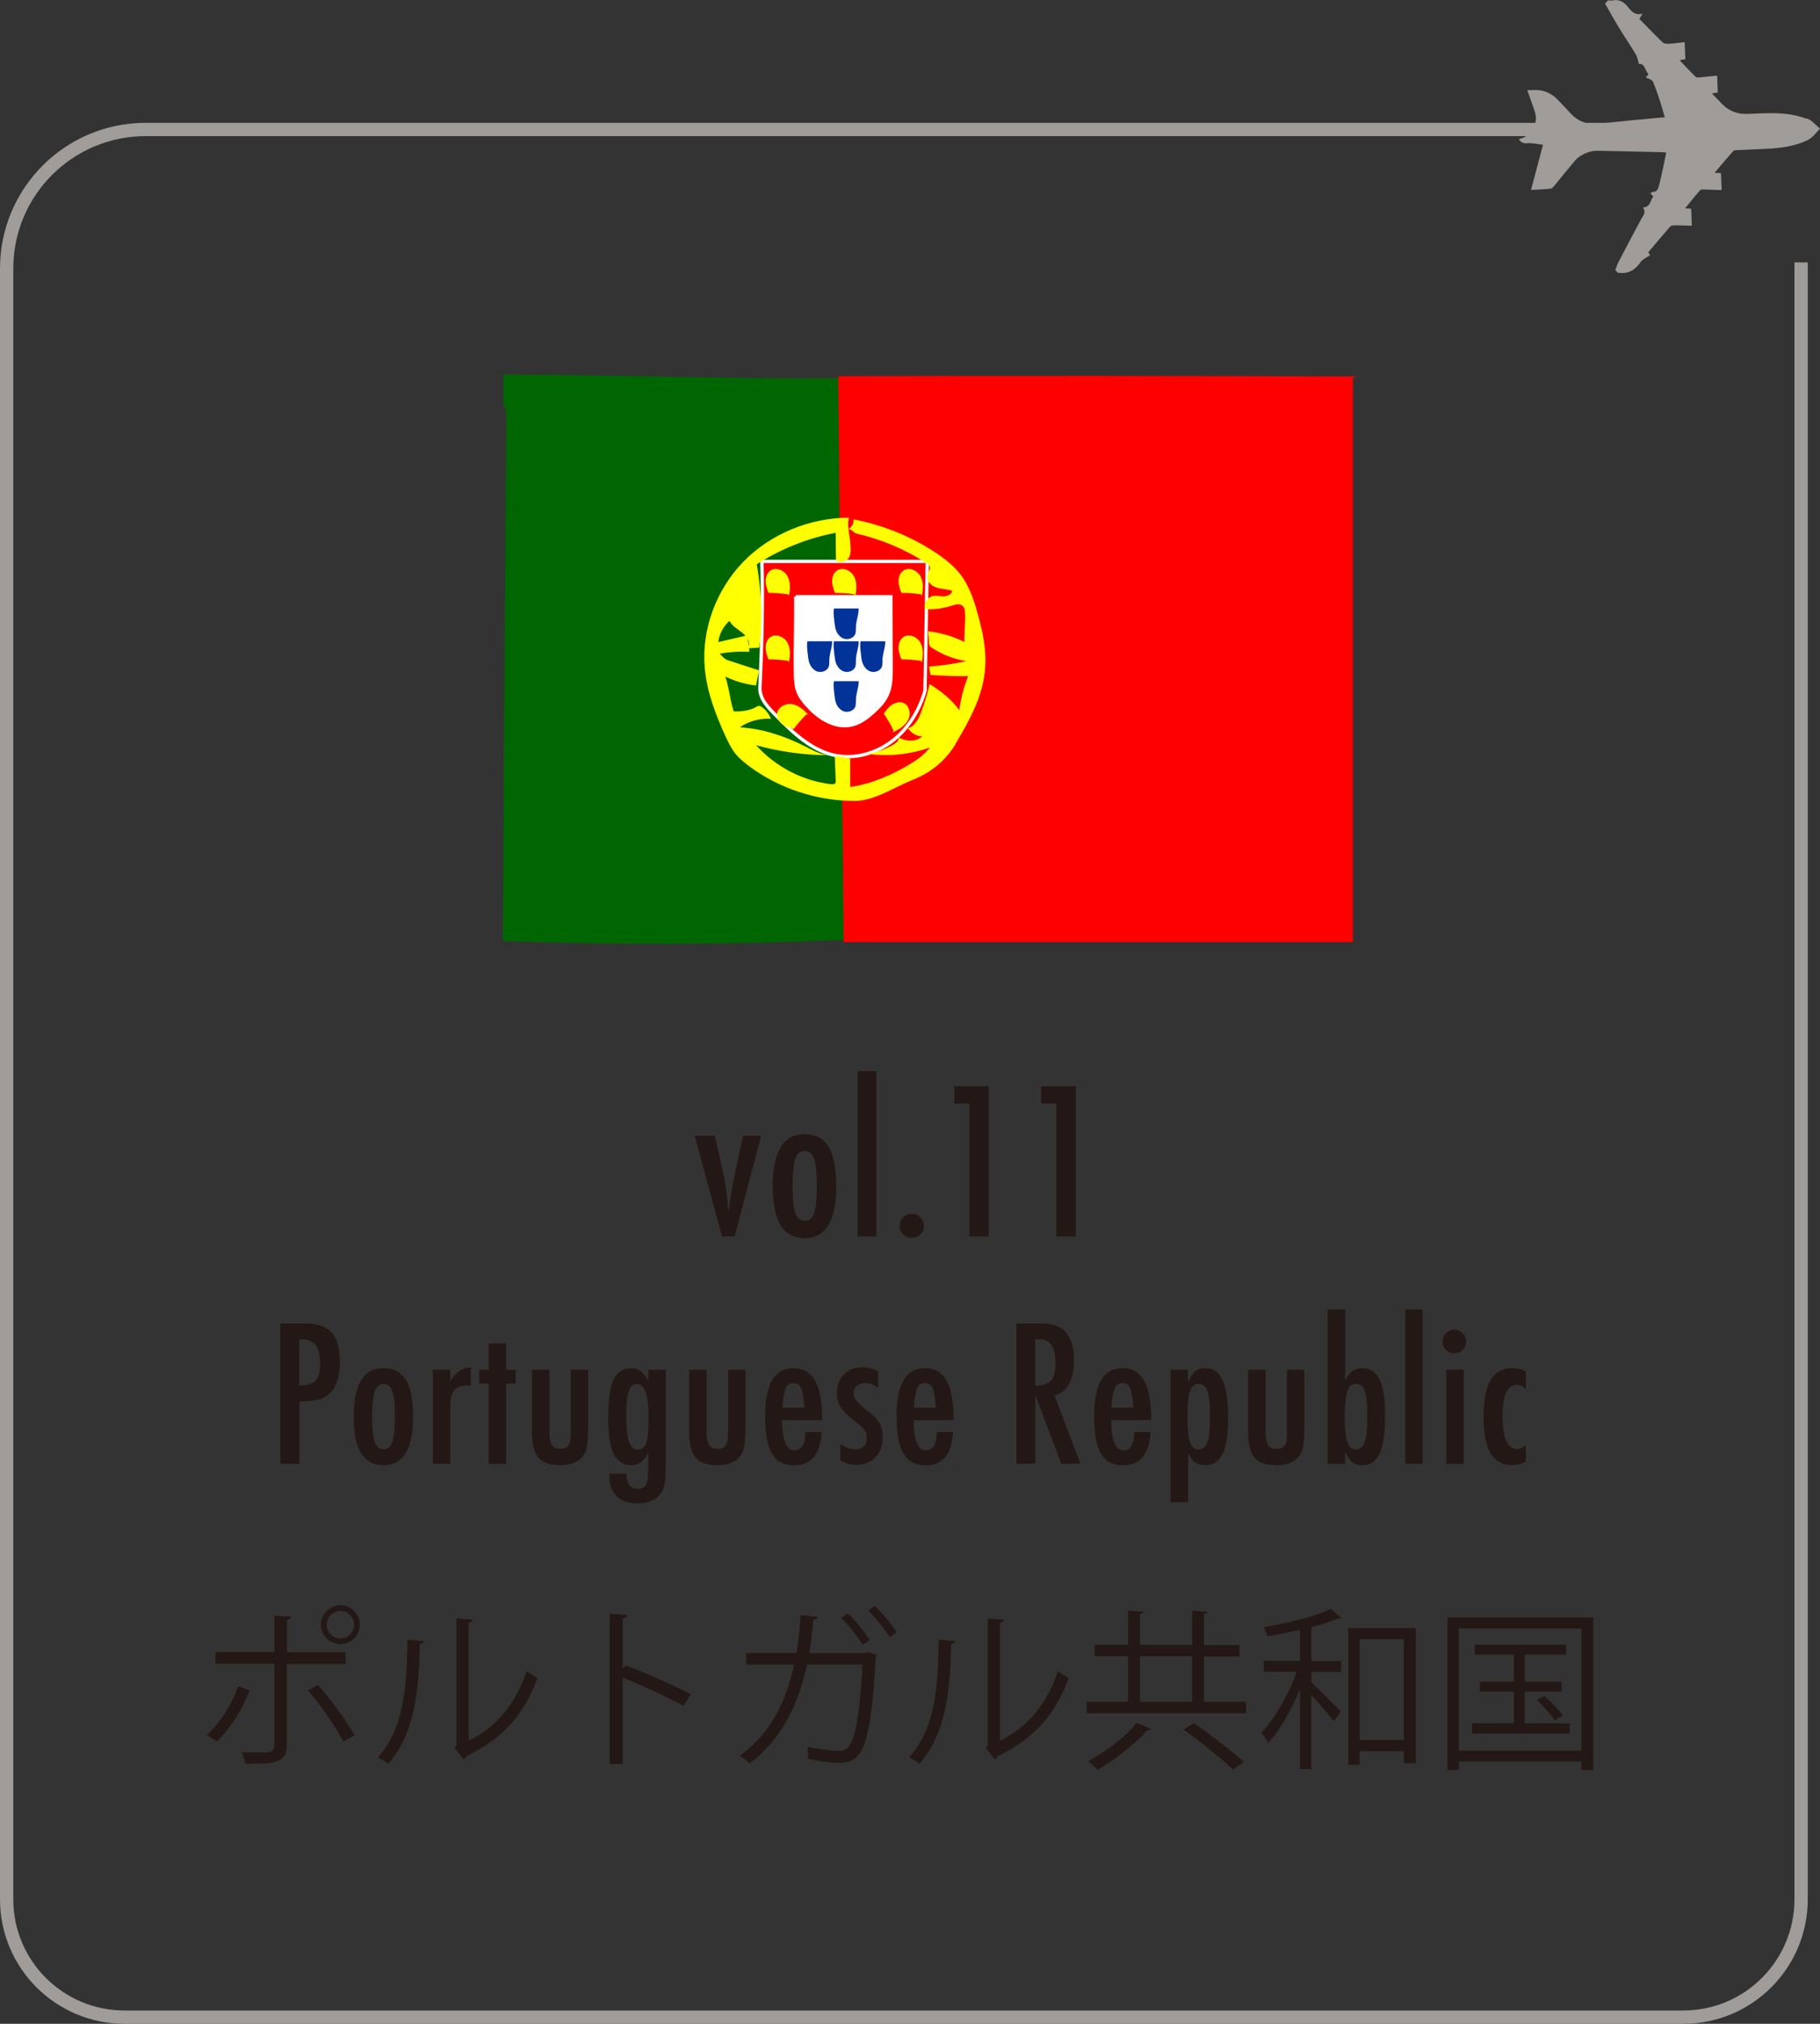 <?xml version="1.0" encoding="UTF-8"?><svg id="_レイヤー_2" xmlns="http://www.w3.org/2000/svg" viewBox="0 0 136.92 152.24"><rect x="0" y="0" width="136.92" height="152.24" fill="#333333" stroke="none"/><defs><style>.cls-1{fill:#006601;}.cls-2{fill:#013399;}.cls-3,.cls-4{fill:#fff;}.cls-5{fill:#ff0;}.cls-6,.cls-7{fill:red;}.cls-8{fill:#9f9c99;}.cls-9{fill:#231815;}.cls-4,.cls-7{stroke:#fff;stroke-width:.25px;}.cls-4,.cls-7,.cls-10{stroke-miterlimit:10;}.cls-10{fill:none;stroke:#9f9c99;}</style></defs><g id="_レイヤー_1-2"><path class="cls-9" d="m52.26,85.43h1.51l.55,2.4c.11.49.21,1,.29,1.55.08.54.14,1.14.19,1.78.03-.15.04-.24.04-.26l.17-1.13c.06-.43.19-1.08.38-1.94l.51-2.4h1.36l-1.99,7.58h-.95l-2.06-7.58Z"/><path class="cls-9" d="m62.91,89.29c0,2.56-.8,3.85-2.39,3.85s-2.39-1.3-2.39-3.9.79-3.92,2.38-3.92c.41,0,.77.08,1.07.23.3.16.55.4.75.72.2.33.34.74.44,1.24s.14,1.09.14,1.78Zm-1.46-.04c0-1-.07-1.69-.2-2.08-.13-.4-.37-.59-.71-.59s-.57.2-.71.59c-.13.39-.2,1.07-.2,2.04s.07,1.65.2,2.04c.14.39.38.59.71.59s.57-.19.7-.58c.14-.36.21-1.03.21-2Z"/><path class="cls-9" d="m64.52,80.57h1.41v12.44h-1.41v-12.44Z"/><path class="cls-9" d="m68.61,91.31c.24,0,.45.09.63.27.18.18.27.39.27.64s-.09.46-.27.64c-.19.17-.4.26-.64.26-.13,0-.25-.02-.36-.07-.11-.05-.21-.11-.29-.19-.08-.08-.15-.18-.2-.29-.05-.11-.07-.23-.07-.36,0-.25.09-.46.27-.64.18-.18.4-.26.66-.26Z"/><path class="cls-9" d="m71.79,81.71h2.59v11.31h-1.46v-10.01h-1.13v-1.3Z"/><path class="cls-9" d="m78.34,81.71h2.59v11.31h-1.46v-10.01h-1.13v-1.3Z"/><path class="cls-9" d="m21.09,99.56h1.88c.91,0,1.57.23,1.98.68.41.46.62,1.19.62,2.19,0,1.4-.41,2.31-1.24,2.72-.42.19-1.02.28-1.81.28v4.68h-1.43v-10.55Zm1.43,4.66c.59,0,1-.12,1.22-.36.23-.24.34-.67.34-1.29s-.11-1.09-.33-1.38-.57-.44-1.04-.44h-.2v3.46Z"/><path class="cls-9" d="m31.07,106.63c0,2.39-.74,3.59-2.23,3.59s-2.23-1.21-2.23-3.64.74-3.66,2.23-3.66c.38,0,.72.07,1,.22.28.15.51.37.7.68s.32.69.41,1.16.13,1.02.13,1.66Zm-1.36-.03c0-.93-.06-1.58-.19-1.94-.12-.37-.34-.55-.66-.55s-.53.18-.67.55c-.12.36-.19,1-.19,1.91s.06,1.54.19,1.9c.13.36.35.55.67.55s.53-.18.65-.54c.13-.34.19-.96.19-1.87Z"/><path class="cls-9" d="m32.57,103.04h1.31v.88c.22-.37.45-.64.67-.79s.51-.24.87-.26v1.37c-.09-.01-.17-.02-.23-.02-.47,0-.81.12-1.01.36-.2.24-.3.65-.3,1.24v4.29h-1.31v-7.08Z"/><path class="cls-9" d="m36.77,101.06h1.31v1.98h.71v1.04h-.71v6.04h-1.31v-6.04h-.72v-1.04h.72v-1.98Z"/><path class="cls-9" d="m40.02,103.04h1.31v4.73c0,.44.07.75.2.94.12.19.32.28.61.28.3,0,.51-.08.62-.25.12-.17.18-.47.18-.9v-4.8h1.31v4.23c0,.99-.07,1.65-.22,1.98-.31.65-.94.97-1.91.97-.76,0-1.3-.19-1.62-.57-.32-.39-.48-1.03-.48-1.93v-4.68Z"/><path class="cls-9" d="m48.77,103.04h1.32v7.3c0,.88-.09,1.48-.26,1.82-.32.62-.96.93-1.93.93-.64,0-1.14-.18-1.5-.54-.37-.36-.55-.85-.55-1.47v-.22h1.28c0,.75.28,1.13.84,1.13.31,0,.52-.1.62-.29.11-.18.17-.54.17-1.09v-1.36c-.28.65-.71.97-1.28.97s-1.03-.29-1.31-.86c-.28-.57-.42-1.47-.42-2.69,0-1.29.13-2.25.4-2.86.27-.59.71-.88,1.33-.88.29,0,.53.07.71.21s.38.39.58.75v-.85Zm.02,3.6c0-1.69-.29-2.54-.88-2.54-.28,0-.48.19-.61.57-.13.38-.19.99-.19,1.83,0,.89.07,1.54.2,1.96.14.39.37.58.69.58.3,0,.51-.17.62-.52.11-.32.17-.95.17-1.89Z"/><path class="cls-9" d="m51.85,103.04h1.31v4.73c0,.44.07.75.2.94.12.19.32.28.61.28.3,0,.51-.08.62-.25.12-.17.18-.47.18-.9v-4.8h1.31v4.23c0,.99-.07,1.65-.22,1.98-.31.65-.94.97-1.91.97-.76,0-1.3-.19-1.62-.57-.32-.39-.48-1.03-.48-1.93v-4.68Z"/><path class="cls-9" d="m60.59,107.73h1.22c-.1,1.66-.78,2.5-2.06,2.5-.38,0-.71-.07-.98-.21s-.5-.36-.68-.66c-.18-.3-.31-.67-.4-1.13-.08-.46-.13-1-.13-1.63,0-1.25.17-2.17.53-2.78.35-.6.89-.9,1.62-.9,1.42,0,2.14,1.25,2.14,3.75v.16h-3c0,1.51.3,2.27.91,2.27.55,0,.82-.46.82-1.37Zm-.07-1.84c-.06-.74-.14-1.23-.25-1.46-.12-.26-.31-.39-.58-.39s-.46.13-.58.39c-.11.23-.2.72-.25,1.46h1.66Z"/><path class="cls-9" d="m66.06,103.18v1.22c-.32-.24-.66-.36-1.01-.36-.12,0-.23.02-.33.06-.1.04-.19.1-.26.17-.08.07-.14.15-.18.25-.04.1-.06.2-.06.31,0,.34.31.74.92,1.2.25.19.45.37.62.53.17.16.29.32.38.46.18.29.27.65.27,1.09,0,.63-.19,1.14-.56,1.52-.37.38-.86.57-1.48.57-.38,0-.76-.11-1.15-.33v-1.26c.38.28.74.42,1.08.42.6,0,.9-.29.9-.88,0-.22-.05-.41-.17-.57-.05-.08-.13-.17-.24-.27-.11-.1-.25-.22-.41-.35-.55-.43-.93-.79-1.13-1.08-.19-.3-.29-.66-.29-1.09,0-.57.18-1.04.53-1.4.36-.36.82-.54,1.39-.54.4,0,.79.1,1.17.31Z"/><path class="cls-9" d="m70.48,107.73h1.22c-.1,1.66-.78,2.5-2.06,2.5-.38,0-.71-.07-.98-.21s-.5-.36-.68-.66c-.18-.3-.31-.67-.4-1.13-.08-.46-.13-1-.13-1.63,0-1.25.17-2.17.53-2.78.35-.6.89-.9,1.62-.9,1.42,0,2.14,1.25,2.14,3.75v.16h-3c0,1.51.3,2.27.91,2.27.55,0,.82-.46.82-1.37Zm-.07-1.84c-.06-.74-.14-1.23-.25-1.46-.12-.26-.31-.39-.58-.39s-.46.13-.58.39c-.11.23-.2.72-.25,1.46h1.66Z"/><path class="cls-9" d="m76.46,99.56h1.88c.78,0,1.36.18,1.74.55.48.48.72,1.21.72,2.19,0,.76-.13,1.36-.38,1.82-.25.46-.62.74-1.09.85l1.95,5.13h-1.45l-1.94-5.17v5.17h-1.43v-10.55Zm1.43,4.68c.55,0,.95-.13,1.17-.38s.34-.69.34-1.29c0-.33-.02-.61-.07-.84-.05-.23-.12-.42-.23-.57s-.24-.25-.4-.32-.36-.1-.58-.1h-.24v3.51Z"/><path class="cls-9" d="m85.34,107.73h1.22c-.1,1.66-.78,2.5-2.06,2.5-.38,0-.71-.07-.98-.21s-.5-.36-.68-.66c-.18-.3-.31-.67-.4-1.13-.08-.46-.13-1-.13-1.63,0-1.25.17-2.17.53-2.78.35-.6.89-.9,1.62-.9,1.42,0,2.14,1.25,2.14,3.75v.16h-3c0,1.51.3,2.27.91,2.27.55,0,.82-.46.82-1.37Zm-.07-1.84c-.06-.74-.14-1.23-.25-1.46-.12-.26-.31-.39-.58-.39s-.46.13-.58.39c-.11.23-.2.72-.25,1.46h1.66Z"/><path class="cls-9" d="m88.06,113.01v-9.97h1.31v.92c.18-.39.37-.66.56-.81s.44-.23.76-.23c.59,0,1.02.3,1.29.91.27.6.41,1.55.41,2.83s-.14,2.16-.42,2.71c-.27.57-.72.85-1.33.85-.29,0-.53-.07-.72-.2-.09-.06-.18-.16-.27-.27-.09-.12-.18-.26-.27-.43v3.69h-1.31Zm2.97-6.4c0-.96-.06-1.61-.19-1.96-.12-.37-.35-.55-.67-.55-.3,0-.52.19-.65.57-.13.36-.19.99-.19,1.9s.06,1.54.19,1.9c.13.38.35.57.65.57s.53-.18.67-.55c.13-.34.19-.97.19-1.89Z"/><path class="cls-9" d="m93.9,103.04h1.31v4.73c0,.44.07.75.2.94.12.19.32.28.61.28.3,0,.51-.08.62-.25.12-.17.18-.47.18-.9v-4.8h1.31v4.23c0,.99-.07,1.65-.22,1.98-.31.65-.94.97-1.91.97-.76,0-1.3-.19-1.62-.57-.32-.39-.48-1.03-.48-1.93v-4.68Z"/><path class="cls-9" d="m99.89,98.5h1.31v5.34c.09-.17.19-.32.28-.44s.19-.21.28-.27c.18-.14.42-.21.71-.21s.56.07.78.21c.22.14.4.35.54.65.14.29.24.66.31,1.11.07.45.1.99.1,1.61,0,1.29-.14,2.23-.41,2.83-.27.6-.71.9-1.29.9-.31,0-.56-.07-.75-.22-.19-.15-.38-.41-.56-.8v.91h-1.31v-11.61Zm2.97,8.11c0-.96-.06-1.61-.19-1.96-.12-.37-.35-.55-.67-.55-.3,0-.52.19-.64.56-.12.37-.19,1.01-.19,1.91s.06,1.54.19,1.91c.12.37.34.55.64.55s.53-.18.67-.55c.13-.34.19-.97.19-1.89Z"/><path class="cls-9" d="m105.72,98.5h1.31v11.61h-1.31v-11.61Z"/><path class="cls-9" d="m109.42,100.03c.24,0,.44.09.62.26.17.17.26.38.26.62s-.09.46-.26.63c-.17.17-.38.26-.63.26s-.46-.09-.63-.26c-.17-.17-.25-.38-.25-.64,0-.24.09-.44.26-.62.19-.17.4-.26.64-.26Zm-.62,3.01h1.32v7.08h-1.32v-7.08Z"/><path class="cls-9" d="m114.79,103.18v1.33c-.18-.22-.4-.33-.66-.33-.72,0-1.09.78-1.09,2.34,0,1.65.36,2.48,1.08,2.48.2,0,.42-.09.67-.27v1.22c-.35.18-.7.27-1.06.27-1.41,0-2.12-1.19-2.12-3.58,0-1.27.17-2.21.52-2.81.35-.6.89-.91,1.62-.91.35,0,.7.08,1.03.25Z"/><path class="cls-9" d="m18.78,127.16c-.59,1.52-1.45,2.86-2.46,3.84l-.76-.49c.98-.91,1.83-2.15,2.36-3.67l.85.32Zm2.8-2v6.1c0,1.42-1.02,1.42-3.11,1.42-.05-.23-.16-.6-.27-.87.38.01.8.01,1.15.01h.76c.37,0,.54-.23.54-.55v-6.11h-4.44v-.88h4.44v-2.74l1.24.07c-.01.13-.1.22-.3.25v2.43h4.41v.88h-4.41Zm2.34,1.59c.95,1.05,2.05,2.59,2.76,3.78l-.84.48c-.64-1.18-1.79-2.86-2.67-3.85l.74-.42Zm1.7-5.99c.8,0,1.45.65,1.45,1.46s-.65,1.46-1.45,1.46-1.48-.65-1.48-1.46.68-1.46,1.48-1.46Zm1.02,1.46c0-.57-.46-1.04-1.02-1.04s-1.04.47-1.04,1.04.47,1.03,1.04,1.03,1.02-.49,1.02-1.03Z"/><path class="cls-9" d="m31.89,123.45c-.01.12-.13.2-.3.22-.08,3.5-.37,6.68-2.38,9.01-.21-.16-.52-.35-.78-.49,1.95-2.11,2.18-5.36,2.22-8.85l1.24.12Zm3.38,7.49c2.18-1.05,3.59-2.95,4.35-5.23.2.17.59.39.81.51-.93,2.63-2.55,4.56-5.33,5.88-.04.1-.13.21-.22.26l-.68-.86.14-.2v-9.54l1.21.07c-.01.12-.1.22-.29.25v8.87Z"/><path class="cls-9" d="m51.43,128.32c-1.33-.71-3.16-1.56-4.58-2.12v6.5h-.98v-11.3l1.32.08c-.01.14-.12.23-.34.27v3.8l.2-.27c1.53.56,3.55,1.46,4.91,2.17l-.52.87Z"/><path class="cls-9" d="m65.98,124.5c-.01.05-.05.12-.1.16-.18,3.76-.55,6.08-1.06,7.01-.52.94-1.33.95-1.71.95-.5,0-1.42-.12-2.32-.31.01-.26-.01-.65-.04-.91.98.21,1.99.31,2.29.31.47,0,.73-.12.99-.61.4-.78.72-2.95.85-5.88h-4.17c-.67,3.11-1.96,5.65-4.31,7.44-.17-.17-.51-.43-.74-.58,2.25-1.68,3.44-3.89,4.08-6.86h-3.6v-.87h3.77c.16-.91.25-1.75.31-2.85l1.29.12c-.01.13-.14.21-.33.23-.08.95-.16,1.68-.3,2.51h4.24l.2-.08.67.23Zm-2.21-3.13c.59.52,1.29,1.4,1.65,2l-.52.36c-.33-.55-1.07-1.5-1.62-2.02l.5-.35Zm2.04-.57c.57.55,1.31,1.4,1.66,1.99l-.54.36c-.33-.55-1.07-1.47-1.61-1.99l.48-.36Z"/><path class="cls-9" d="m71.86,123.45c-.01.12-.13.2-.3.22-.08,3.5-.37,6.68-2.38,9.01-.21-.16-.52-.35-.78-.49,1.95-2.11,2.18-5.36,2.22-8.85l1.24.12Zm3.38,7.49c2.18-1.05,3.59-2.95,4.35-5.23.2.17.59.39.81.51-.93,2.63-2.55,4.56-5.33,5.88-.04.1-.13.21-.22.26l-.68-.86.14-.2v-9.54l1.21.07c-.01.12-.1.22-.29.25v8.87Z"/><path class="cls-9" d="m90.58,128.02h3.16v.86h-11.99v-.86h3.11v-3.43h-2.51v-.86h2.51v-2.57l1.16.08c-.01.08-.08.14-.26.17v2.33h3.92v-2.57l1.16.08c-.01.08-.08.14-.26.17v2.33h2.66v.86h-2.66v3.43Zm-3.97,2.04c-.04.08-.14.12-.29.1-.86.97-2.4,2.2-3.75,2.98-.18-.21-.51-.49-.72-.65,1.35-.72,2.89-1.87,3.64-2.89l1.11.46Zm-.85-5.47v3.43h3.92v-3.43h-3.92Zm6.99,8.53c-.8-.79-2.43-2.09-3.7-3.02l.78-.48c1.24.88,2.9,2.13,3.75,2.93l-.84.57Z"/><path class="cls-9" d="m97.8,122.61c-.81.18-1.66.35-2.46.48-.04-.2-.16-.48-.27-.68,1.83-.32,3.92-.82,5.03-1.38l.81.68c-.05.04-.08.04-.26.04-.54.23-1.23.46-2,.65v2.55h2.25v.82h-2.25v.78c.55.49,1.89,1.86,2.22,2.22l-.55.71c-.31-.44-1.08-1.33-1.67-1.99v5.6h-.85v-6.03c-.65,1.57-1.54,3.15-2.4,4.07-.1-.25-.33-.58-.5-.79.99-1.03,2.06-2.89,2.66-4.58h-2.49v-.82h2.73v-2.34Zm3.63-.14h5.08v10.18h-.9v-.91h-3.32v1.01h-.86v-10.28Zm.86,8.42h3.32v-7.58h-3.32v7.58Z"/><path class="cls-9" d="m108.89,121.67h10.98v11.48h-.9v-.64h-9.22v.64h-.86v-11.48Zm.86,10.02h9.22v-9.19h-9.22v9.19Zm4.96-2.05h3.38v.77h-7.35v-.77h3.15v-2.39h-2.56v-.74h2.56v-2.04h-2.94v-.75h6.86v.75h-3.1v2.04h2.77v.74h-2.77v2.39Zm2.26-.23c-.27-.42-.85-1.07-1.35-1.52l.57-.31c.51.44,1.1,1.05,1.38,1.47l-.61.36Z"/><path class="cls-10" d="m135.5,19.74v123.13c0,4.9-3.97,8.87-8.87,8.87H9.37c-4.9,0-8.87-3.97-8.87-8.87V20.2c0-5.77,4.68-10.46,10.46-10.46h124.54v.5"/><path class="cls-8" d="m135.93,8.9c.18.07.35.19.49.32l.5.46-.46.5c-.13.14-.29.27-.47.36-.89.43-1.86.58-2.84.64-.8.05-1.59.07-2.39.11-.12,0-.28,0-.35.06-.47.52-.92,1.06-1.42,1.65.24.01.39.02.48.02.02.43.04.83.05,1.28-.4-.01-.82-.03-1.23-.04-.13,0-.31-.03-.38.04-.38.43-.74.88-1.14,1.37.22.01.36.02.46.03.02.42.03.82.05,1.28-.4-.01-.82-.03-1.23-.03-.13,0-.32,0-.4.09-.57.65-1.12,1.31-1.65,1.94.08.12.14.22.14.21-.28.2-.57.31-.71.52-.41.59-.91.91-1.64.81,0,0-.02.02-.03.03l-.24-.22c.07-.19.12-.38.21-.56.57-1.1,1.15-2.19,1.74-3.29.15-.27.4-.53.12-.87.62-.02.54-.58.8-.83-.09-.09-.15-.16-.22-.23.05-.04.1-.11.14-.11.4.02.46-.32.52-.57.2-.78.35-1.58.52-2.39-.1-.01-.18-.03-.26-.03-1.65-.04-3.3-.08-4.96-.11-.56-.01-1.31.33-1.66.76-.52.62-1.03,1.25-1.54,1.88-.07.09-.17.2-.27.21-.48.05-.96.07-1.48.1.31-1.17.59-2.25.9-3.4-.34-.05-.62-.09-.91-.12-.28-.04-.62.16-.91-.31h0c.95-.18,1.51-1.16,1.2-2.08l-.56-1.6c.2,0,.38,0,.56-.01.64-.02,1.25.24,1.69.69.36.38.73.76,1.08,1.14.51.54,1.23.8,1.97.72.77-.09,1.55-.17,2.32-.25.9-.09,1.8-.16,2.72-.25-.15-.52-.28-1-.44-1.47-.13-.41-.28-.81-.45-1.21-.04-.09-.16-.15-.26-.2-.08-.05-.18-.06-.27-.1.06-.08.12-.16.2-.27-.28-.25-.26-.81-.72-.76-.09-.27-.12-.52-.23-.71-.4-.66-.83-1.29-1.23-1.95-.38-.62-.73-1.25-1.09-1.88.07-.08.15-.16.22-.24.12,0,.24.03.35,0,.45-.08.78.06,1.09.42.27.32.53.75,1.16.58-.11.18-.17.28-.24.39.58.59,1.15,1.19,1.74,1.76.1.1.31.12.46.11.41-.02.83-.08,1.21-.12.02.46.03.87.05,1.28-.11.02-.24.04-.43.08.43.45.81.87,1.22,1.26.07.07.25.03.38.02.42-.04.85-.09,1.22-.12.02.46.03.86.05,1.27-.11.02-.24.04-.44.07.27.28.53.55.78.81.48.5,1.16.76,1.86.73.46-.02.92-.03,1.37-.05,1.07-.03,2.12.03,3.12.42Z"/><path class="cls-3" d="m70.82,48.42c-1.17.49-2.31.8-3.52,1.19,1.33.05,2.45,1.31,3.78,1.27,0,1.4-.23,2.73-.23,4.12,1.02-1.05,2.03-2.29,2.69-3.59,1.16.46,2.59.78,3.75,1.24-.08,0-.16-.01-.25-.02-.68-1.03-1.43-2.16-2.11-3.19.81-.66,1.48-1.8,1.78-2.81-1.05.35-2.2.73-3.28.98-.75-1.06-1.52-2.1-2.31-3.13-.05,1.26-.25,2.68-.29,3.94Z"/><path class="cls-3" d="m67.65,55.83c-2.58,2.65-7.08,3.01-10.2,1.02-3.12-1.99-4.71-6-4.08-9.64.24-1.38.78-2.74,1.78-3.72.48-.47,1.05-.83,1.63-1.15,1.33-.74,2.78-1.33,4.3-1.41,2.49-.14,4.89,1.1,6.76,2.75-1.12-.99-1.91-2.17-3.2-3.02-2.04-1.35-4.06-1.84-6.47-1.87-1.98-.03-4.23.92-5.76,2.14-.67.53-1.45,1.02-2,1.66-.67.78-1.16,1.86-1.65,2.76-.28.52-.44,1.05-.53,1.64-.29,1.94-.2,3.93.24,5.84.23.97.41,1.86.92,2.72,1.82,3.09,5.36,5.06,8.94,5.09,3.59.04,7.18-1.91,9.32-4.79Z"/><path class="cls-1" d="m63.57,70.7c.31-10.73-1.7-21.52.11-32.1.1-.57.08-1.15.05-1.72-.11-2.87-.22-5.73-.33-8.6-.17,0-.26.16-.43.16-8.37.1-16.73-.26-25.1-.26v2.32c.19.19.22.46.22.73-.09,13.19-.18,26.37-.26,39.56,8.53.3,17.21.27,25.73-.08Z"/><path class="cls-6" d="m63.47,70.87h38.31s0-42.44,0-42.44c0-.08.25-.03.25-.11-12.99-.05-25.98-.06-38.97-.02l.41,42.57Z"/><path class="cls-7" d="m69.6,51.92c-.41,1.46-1.22,2.84-2.42,3.78s-2.78,1.42-4.28,1.14c-1.81-.35-3.23-1.7-4.52-3.02-.61-.62-1.25-1.25-1.21-2.12.15-3.19.23-6.27.15-9.47h12.22c.18,0,.03-.11.22-.11l-.17,9.79Z"/><path class="cls-4" d="m59.86,44.89h7.16c0,1.84.02,3.46.02,5.3,0,.72,0,1.46-.31,2.11-.22.47-.58.85-.96,1.2-.48.45-1.01.86-1.65,1.02-1.35.34-2.7-.59-3.58-1.67-.18-.23-.36-.46-.47-.73-.21-.48-.22-1.02-.23-1.55-.03-1.89.05-3.79.02-5.69Z"/><path class="cls-2" d="m62.73,45.77h1.87c0,.57-.22.93-.21,1.5,0,.15,0,.3-.05.43-.14.34-.61.47-.94.31s-.53-.53-.58-.89-.15-.98-.08-1.35Z"/><path class="cls-2" d="m60.73,48.24h1.87c0,.57-.22.93-.21,1.5,0,.15,0,.3-.05.43-.14.34-.61.47-.94.31s-.53-.53-.58-.89-.15-.98-.08-1.35Z"/><path class="cls-2" d="m62.73,48.24h1.87c0,.57-.22.93-.21,1.5,0,.15,0,.3-.05.43-.14.34-.61.47-.94.31s-.53-.53-.58-.89-.15-.98-.08-1.35Z"/><path class="cls-2" d="m62.73,51.24h1.87c0,.57-.22.93-.21,1.5,0,.15,0,.3-.05.43-.14.34-.61.47-.94.31s-.53-.53-.58-.89-.15-.98-.08-1.35Z"/><path class="cls-2" d="m64.73,48.24h1.87c0,.57-.22.93-.21,1.5,0,.15,0,.3-.05.43-.14.34-.61.47-.94.31s-.53-.53-.58-.89-.15-.98-.08-1.35Z"/><path class="cls-5" d="m64.29,44.71c-.49-.08-.98-.11-1.47-.11-.12-.28-.22-.58-.22-.89s.12-.63.38-.8c.42-.27,1.03,0,1.27.45s.19.98.1,1.48"/><path class="cls-5" d="m59.29,44.71c-.49-.08-.98-.11-1.47-.11-.12-.28-.22-.58-.22-.89s.12-.63.38-.8c.42-.27,1.03,0,1.27.45s.19.98.1,1.48"/><path class="cls-5" d="m59.29,49.71c-.49-.08-.98-.11-1.47-.11-.12-.28-.22-.58-.22-.89s.12-.63.38-.8c.42-.27,1.03,0,1.27.45s.19.98.1,1.48"/><path class="cls-5" d="m60.68,53.73c-.35.34-.68.71-.97,1.11-.3-.08-.6-.17-.84-.35s-.43-.47-.41-.78c.04-.5.62-.82,1.12-.74s.9.44,1.24.81"/><path class="cls-5" d="m69.29,44.71c-.49-.08-.98-.11-1.47-.11-.12-.28-.22-.58-.22-.89s.12-.63.38-.8c.42-.27,1.03,0,1.27.45s.19.98.1,1.48"/><path class="cls-5" d="m69.29,49.71c-.49-.08-.98-.11-1.47-.11-.12-.28-.22-.58-.22-.89s.12-.63.38-.8c.42-.27,1.03,0,1.27.45s.19.98.1,1.48"/><path class="cls-5" d="m67.23,54.97c-.21-.44-.46-.87-.74-1.27.17-.26.35-.51.61-.68s.59-.26.87-.14c.46.2.58.86.34,1.3s-.71.71-1.17.92"/><path class="cls-5" d="m71.87,56c-.57.95-1.4,1.74-2.37,2.27-.34.19-.7.34-1.06.49-1.32.55-2.71,1.49-4.15,1.49-2.85,0-5.69-.94-7.97-2.64-.37-.28-.72-.57-1.01-.93-.29-.37-.5-.8-.7-1.23-.76-1.65-1.43-3.38-1.59-5.19-.26-2.92.87-5.92,2.92-8.02s4.99-3.28,7.92-3.3c-.15.61.05,1.2.1,1.82.03.4.1.83-.09,1.18s-.78.49-.98.14c0-.67-.02-1.33-.02-2-2.11.4-4.13,1.21-5.94,2.37.37,2.06.44,4.18.2,6.26l-.87.07c.24-.38-.05-.89-.4-1.17s-.79-.51-.98-.91c-.46.41-.77.99-.84,1.6l2.08-.48c.19.34.22.82.26,1.21-.75-.04-1.5.01-2.23.14.21.24.35.41.65.51.77.25,1.54.5,2.31.75-.08.38-.16.76-.24,1.14-.9-.11-1.78-.39-2.58-.81l.17-.14c.39.92.42,1.94.74,2.89.55.02,1.19-.04,1.67-.32.07-.04.15-.09.24-.09.08,0,.15.05.22.1.3.22.53.53.67.87-.82-.05-1.66.17-2.34.64,1.74.11,3.34.65,4.9,1.43.58.29,1.17.64,1.82.67-1.85,0-3.7-.26-5.49-.75,1.44,1.61,3.48,2.68,5.63,2.93.11.01.24.02.31-.07.05-.06.05-.15.04-.23-.02-.6-.05-1.2-.07-1.8.44-.02.73.09,1.16.18,0,.71,0,1.42,0,2.13,1.57-.21,3.25-.94,4.6-1.78.52-.32,1.03-.7,1.39-1.19-1.52.54-3.16.7-4.76.47.67-.04,1.38-.33,1.97-.66.22-.12.47-.3.45-.55.6.29,1.27.34,1.78-.09-.43-.01-.85-.26-1.08-.62.51-.14.79-.69.98-1.18.26-.7.48-1.41.65-2.14.85.54,1.65,1.15,2.23,1.97.11-.88.34-1.75.67-2.57-.74.02-2.11-.03-2.85-.09.02-.19-.1-.44-.08-.63.94-.07,1.87-.2,2.79-.41-.92-.14-1.81-.48-2.58-.99-.07-.05-.14-.09-.18-.17-.04-.07-.04-.15-.05-.22-.02-.29-.04-.57-.07-.86.95.1,1.89.38,2.74.81-.04-.73.09-1.45.04-2.18-.01-.19-.03-.4-.16-.53-.22-.22-.58-.11-.88-.02-.61.2-1.25.29-1.9.26-.24-.23.04-.75.32-.92.27-.16.61-.07.92-.05s.7-.11.73-.42c-.39-.13-.81-.12-1.2-.25s-.75-.5-.66-.9c.05-.23.25-.45.17-.68-.04-.13-.16-.21-.28-.28-1.6-1.02-3.36-1.76-5.21-2.19-.26-.06-.37-.35-.63-.33.26-.14.42-.44.4-.74,2.19.43,4.29,1.26,6.15,2.49.72.48,1.41,1.02,1.92,1.7.62.83.96,1.83,1.24,2.83.27.96.5,1.93.58,2.92.21,2.66-.88,4.68-2.24,6.97Z"/></g></svg>